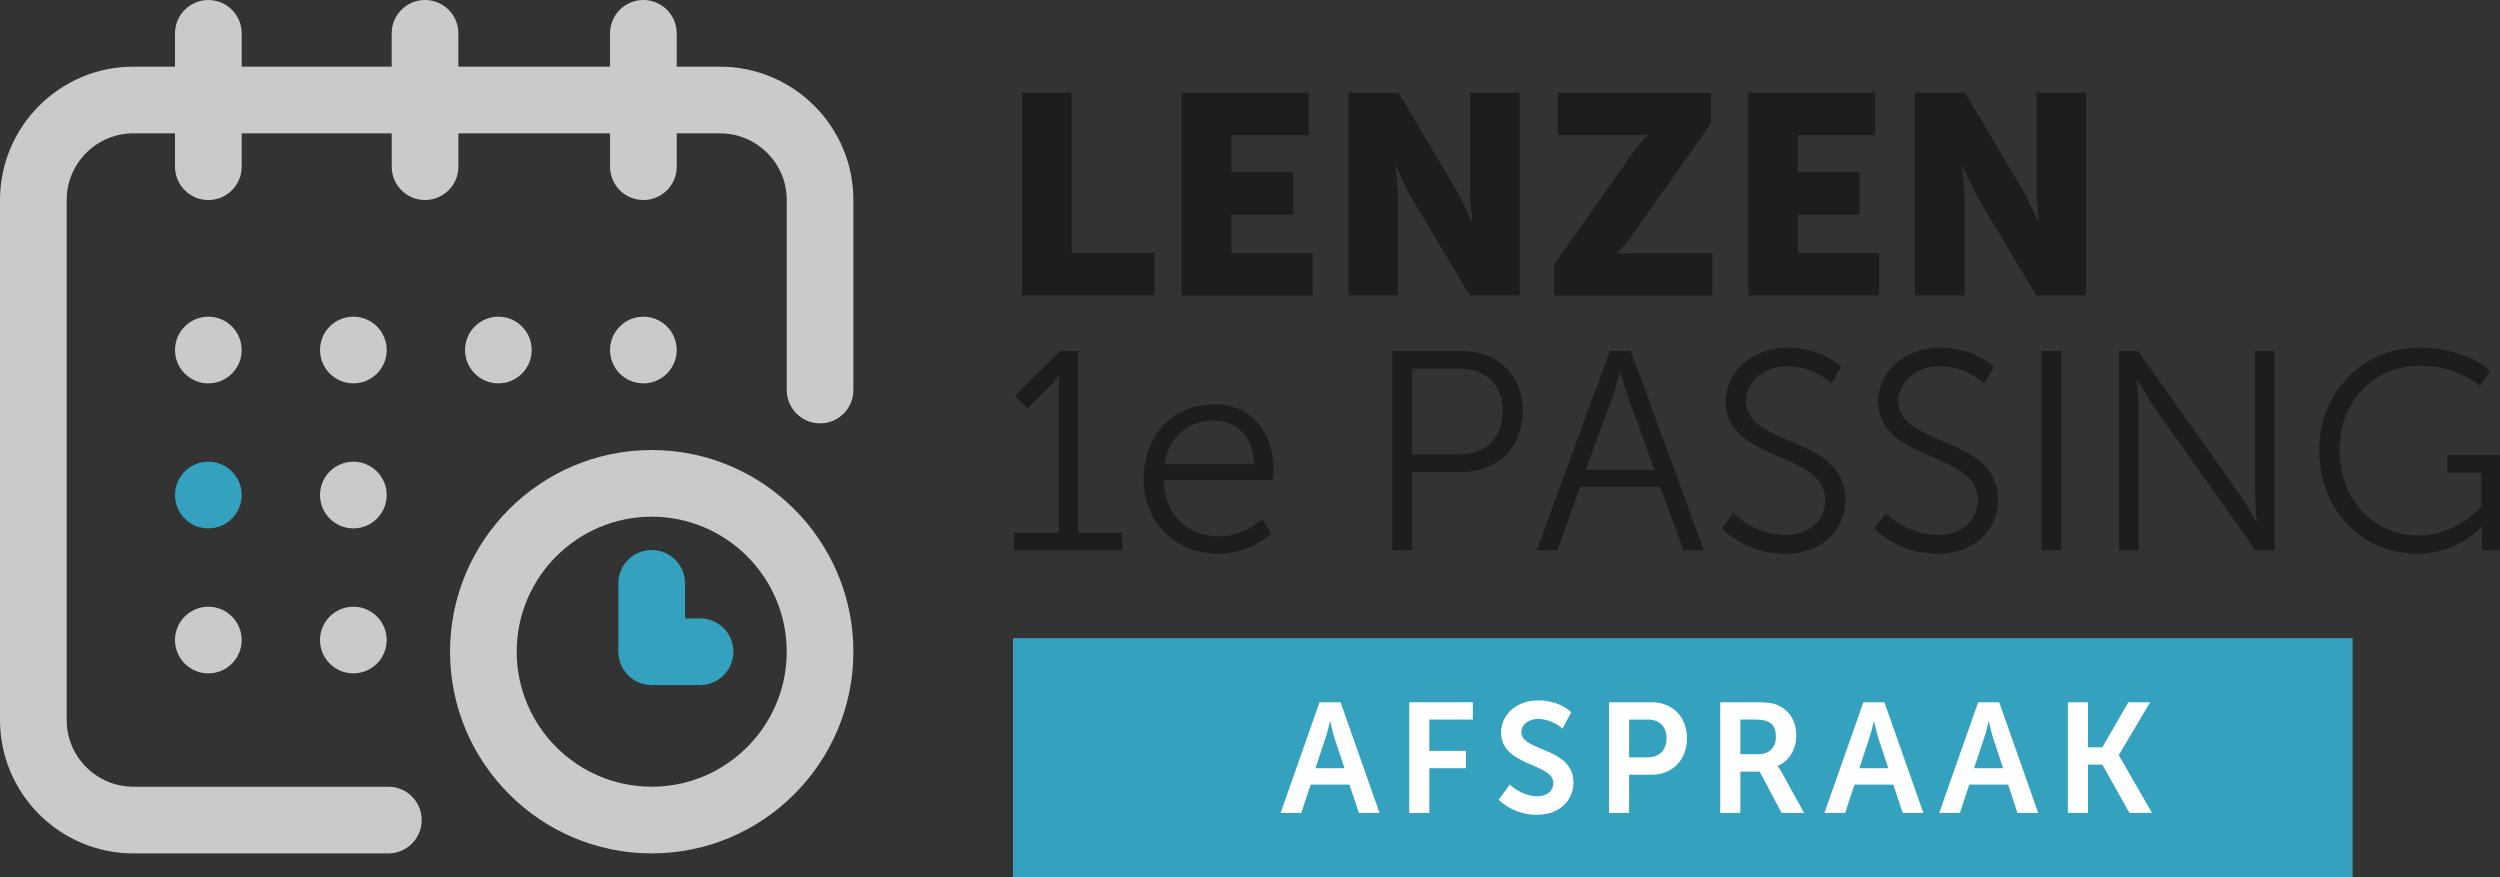 <?xml version="1.0" encoding="utf-8"?>
<!-- Generator: Adobe Illustrator 15.1.0, SVG Export Plug-In . SVG Version: 6.00 Build 0)  -->
<!DOCTYPE svg PUBLIC "-//W3C//DTD SVG 1.1//EN" "http://www.w3.org/Graphics/SVG/1.1/DTD/svg11.dtd">
<svg version="1.1" id="Laag_1" xmlns="http://www.w3.org/2000/svg" xmlns:xlink="http://www.w3.org/1999/xlink" x="0px" y="0px"
	 width="216.783px" height="76.066px" viewBox="0 0 216.783 76.066" enable-background="new 0 0 216.783 76.066"
	 xml:space="preserve">
<rect x="0" y="0" width="216.783" height="76.066" fill="#333333" stroke="none"/>
<g>
	<path fill="#1D1D1B" d="M88.631,8.041h4.302v13.889h7.178v3.688H88.631V8.041z"/>
	<path fill="#1D1D1B" d="M102.472,8.041h11.013v3.688h-6.711v3.195h5.359v3.688h-5.359v3.318h7.055v3.688h-11.357V8.041z"/>
	<path fill="#1D1D1B" d="M116.927,8.041h4.351l4.867,8.211c0.688,1.155,1.475,2.998,1.475,2.998h0.05c0,0-0.196-1.893-0.196-2.998
		V8.041h4.302v17.576h-4.327l-4.891-8.186c-0.689-1.155-1.476-2.999-1.476-2.999h-0.05c0,0,0.197,1.893,0.197,2.999v8.186h-4.302
		V8.041z"/>
	<path fill="#1D1D1B" d="M134.774,22.913l6.784-9.611c0.763-1.082,1.353-1.598,1.353-1.598v-0.05c0,0-0.565,0.074-1.353,0.074
		h-6.465V8.041h13.274v2.655l-6.81,9.66c-0.762,1.082-1.352,1.598-1.352,1.598v0.05c0,0,0.565-0.074,1.352-0.074h6.933v3.688
		h-13.717V22.913z"/>
	<path fill="#1D1D1B" d="M151.59,8.041h11.012v3.688h-6.711v3.195h5.359v3.688h-5.359v3.318h7.056v3.688H151.59V8.041z"/>
	<path fill="#1D1D1B" d="M166.045,8.041h4.351l4.867,8.211c0.688,1.155,1.475,2.998,1.475,2.998h0.05c0,0-0.197-1.893-0.197-2.998
		V8.041h4.302v17.576h-4.326l-4.892-8.186c-0.688-1.155-1.475-2.999-1.475-2.999h-0.05c0,0,0.196,1.893,0.196,2.999v8.186h-4.301
		V8.041z"/>
</g>
<g>
	<path fill="#1D1D1B" d="M87.943,46.193h3.884V33.51c0-0.492,0.024-0.959,0.024-0.959h-0.049c0,0-0.172,0.369-0.86,1.032
		l-1.844,1.844l-1.082-1.106l3.909-3.884h1.573v15.756h3.81v1.525h-9.366V46.193z"/>
	<path fill="#1D1D1B" d="M105.273,35.058c3.417,0,5.163,2.631,5.163,5.704c0,0.295-0.049,0.859-0.049,0.859h-9.489
		c0.074,3.172,2.237,4.893,4.793,4.893c2.262,0,3.761-1.5,3.761-1.5l0.762,1.279c0,0-1.795,1.721-4.572,1.721
		c-3.688,0-6.465-2.656-6.465-6.465C99.177,37.493,101.931,35.058,105.273,35.058z M108.74,40.246
		c-0.098-2.582-1.671-3.787-3.515-3.787c-2.065,0-3.859,1.303-4.253,3.787H108.74z"/>
	<path fill="#1D1D1B" d="M120.736,30.437h5.975c3.097,0,5.334,2.016,5.334,5.212c0,3.22-2.237,5.285-5.334,5.285h-4.277v6.785
		h-1.697V30.437z M126.489,39.41c2.311,0,3.81-1.402,3.81-3.761c0-2.336-1.499-3.688-3.785-3.688h-4.08v7.449H126.489z"/>
	<path fill="#1D1D1B" d="M143.967,42.211h-6.956l-1.966,5.508h-1.795l6.342-17.282h1.819l6.342,17.282h-1.794L143.967,42.211z
		 M140.477,32.232c0,0-0.369,1.426-0.664,2.236l-2.311,6.268h5.949l-2.262-6.268c-0.295-0.811-0.664-2.236-0.664-2.236H140.477z"/>
	<path fill="#1D1D1B" d="M150.311,44.498c0,0,1.795,1.893,4.523,1.893c1.893,0,3.441-1.131,3.441-2.998
		c0-4.352-8.629-3.246-8.629-8.604c0-2.483,2.188-4.646,5.384-4.646c2.999,0,4.622,1.672,4.622,1.672l-0.836,1.426
		c0,0-1.524-1.476-3.786-1.476c-2.212,0-3.638,1.451-3.638,2.975c0,4.105,8.628,2.926,8.628,8.603c0,2.582-1.991,4.672-5.235,4.672
		c-3.541,0-5.482-2.213-5.482-2.213L150.311,44.498z"/>
	<path fill="#1D1D1B" d="M163.537,44.498c0,0,1.794,1.893,4.523,1.893c1.893,0,3.441-1.131,3.441-2.998
		c0-4.352-8.629-3.246-8.629-8.604c0-2.483,2.188-4.646,5.383-4.646c3,0,4.622,1.672,4.622,1.672l-0.836,1.426
		c0,0-1.524-1.476-3.786-1.476c-2.212,0-3.638,1.451-3.638,2.975c0,4.105,8.628,2.926,8.628,8.603c0,2.582-1.99,4.672-5.235,4.672
		c-3.54,0-5.481-2.213-5.481-2.213L163.537,44.498z"/>
	<path fill="#1D1D1B" d="M177.033,30.437h1.696v17.282h-1.696V30.437z"/>
	<path fill="#1D1D1B" d="M183.744,30.437h1.647l8.825,12.438c0.59,0.861,1.426,2.336,1.426,2.336h0.049c0,0-0.147-1.426-0.147-2.336
		V30.437h1.696v17.282h-1.646l-8.826-12.439c-0.59-0.86-1.426-2.335-1.426-2.335h-0.049c0,0,0.148,1.426,0.148,2.335v12.439h-1.697
		V30.437z"/>
	<path fill="#1D1D1B" d="M209.803,30.142c4.007,0,6.146,2.016,6.146,2.016l-0.909,1.278c0,0-2.016-1.721-5.162-1.721
		c-4.18,0-7.006,3.221-7.006,7.326c0,4.252,2.925,7.398,6.857,7.398c3.368,0,5.434-2.531,5.434-2.531v-2.926h-2.951v-1.523h4.572
		v8.26h-1.572v-1.303c0-0.369,0.024-0.738,0.024-0.738h-0.05c0,0-1.99,2.336-5.629,2.336c-4.72,0-8.456-3.811-8.456-8.949
		C201.101,34.076,204.837,30.142,209.803,30.142z"/>
</g>
<rect x="87.842" y="55.338" fill="#34A2BF" width="116.158" height="20.729"/>
<g>
	<g>
		<g>
			<circle fill="#CBC9CB" cx="55.789" cy="30.352" r="2.891"/>
			<path fill="#CBC9CB" d="M62.438,5.781H58.68V2.891C58.68,1.294,57.386,0,55.789,0s-2.891,1.294-2.891,2.891v2.891H39.746V2.891
				C39.746,1.294,38.452,0,36.855,0s-2.891,1.294-2.891,2.891v2.891H20.957V2.891C20.957,1.294,19.663,0,18.066,0
				s-2.891,1.294-2.891,2.891v2.891h-3.613C5.187,5.781,0,10.968,0,17.344v45.094C0,68.813,5.187,74,11.563,74h22.113
				c1.597,0,2.891-1.294,2.891-2.891s-1.294-2.891-2.891-2.891H11.563c-3.188,0-5.781-2.594-5.781-5.781V17.344
				c0-3.188,2.593-5.781,5.781-5.781h3.613v2.891c0,1.597,1.294,2.891,2.891,2.891s2.891-1.294,2.891-2.891v-2.891h13.008v2.891
				c0,1.597,1.294,2.891,2.891,2.891s2.891-1.294,2.891-2.891v-2.891h13.152v2.891c0,1.597,1.294,2.891,2.891,2.891
				s2.891-1.294,2.891-2.891v-2.891h3.758c3.188,0,5.781,2.594,5.781,5.781V33.82c0,1.597,1.294,2.891,2.891,2.891
				S74,35.417,74,33.82V17.344C74,10.968,68.813,5.781,62.438,5.781z"/>
			<path fill="#CBC9CB" d="M56.512,39.023c-9.643,0-17.488,7.846-17.488,17.488S46.869,74,56.512,74S74,66.154,74,56.512
				S66.155,39.023,56.512,39.023z M56.512,68.219c-6.455,0-11.707-5.252-11.707-11.707s5.252-11.707,11.707-11.707
				s11.707,5.252,11.707,11.707S62.967,68.219,56.512,68.219z"/>
			<path fill="#34A2BF" d="M60.703,53.621h-1.301v-3.035c0-1.597-1.294-2.891-2.891-2.891s-2.891,1.294-2.891,2.891v5.926
				c0,1.597,1.294,2.891,2.891,2.891h4.191c1.597,0,2.891-1.294,2.891-2.891S62.3,53.621,60.703,53.621z"/>
			<circle fill="#CBC9CB" cx="43.215" cy="30.352" r="2.891"/>
			<circle fill="#CBC9CB" cx="30.641" cy="42.926" r="2.891"/>
			<circle fill="#CBC9CB" cx="18.066" cy="30.352" r="2.891"/>
			<circle fill="#34A2BF" cx="18.066" cy="42.926" r="2.891"/>
			<circle fill="#CBC9CB" cx="18.066" cy="55.5" r="2.891"/>
			<circle fill="#CBC9CB" cx="30.641" cy="55.5" r="2.891"/>
			<circle fill="#CBC9CB" cx="30.641" cy="30.352" r="2.891"/>
		</g>
	</g>
</g>
<g>
	<path fill="#FFFFFF" d="M117.018,68.033h-3.367l-0.811,2.461h-1.798l3.38-9.6h1.824l3.381,9.6h-1.799L117.018,68.033z
		 M115.328,62.559c0,0-0.217,0.945-0.406,1.486l-0.852,2.568h2.515l-0.853-2.568c-0.176-0.541-0.378-1.486-0.378-1.486H115.328z"/>
	<path fill="#FFFFFF" d="M122.199,60.895h5.516v1.502h-3.771v2.717h3.176v1.5h-3.176v3.881h-1.744V60.895z"/>
	<path fill="#FFFFFF" d="M130.908,68.033c0,0,1.041,1.014,2.393,1.014c0.73,0,1.393-0.379,1.393-1.162
		c0-1.717-4.529-1.42-4.529-4.367c0-1.596,1.379-2.785,3.219-2.785c1.893,0,2.865,1.027,2.865,1.027l-0.757,1.42
		c0,0-0.919-0.838-2.122-0.838c-0.812,0-1.447,0.473-1.447,1.148c0,1.703,4.516,1.285,4.516,4.354c0,1.527-1.162,2.813-3.164,2.813
		c-2.135,0-3.312-1.313-3.312-1.313L130.908,68.033z"/>
	<path fill="#FFFFFF" d="M139.523,60.895h3.703c1.799,0,3.057,1.258,3.057,3.123s-1.258,3.164-3.057,3.164h-1.959v3.313h-1.744
		V60.895z M142.902,65.668c1.014,0,1.609-0.65,1.609-1.65c0-0.986-0.596-1.621-1.582-1.621h-1.662v3.271H142.902z"/>
	<path fill="#FFFFFF" d="M149.166,60.895h3.096c1.041,0,1.514,0.082,1.934,0.271c0.959,0.432,1.567,1.352,1.567,2.621
		c0,1.15-0.608,2.219-1.622,2.623v0.027c0,0,0.135,0.135,0.324,0.473l1.975,3.584h-1.947l-1.906-3.584h-1.676v3.584h-1.744V60.895z
		 M152.478,65.396c0.933,0,1.515-0.555,1.515-1.514c0-0.92-0.393-1.486-1.758-1.486h-1.324v3H152.478z"/>
	<path fill="#FFFFFF" d="M164.176,68.033h-3.367l-0.811,2.461h-1.799l3.381-9.6h1.824l3.38,9.6h-1.798L164.176,68.033z
		 M162.485,62.559c0,0-0.216,0.945-0.405,1.486l-0.852,2.568h2.514l-0.852-2.568c-0.176-0.541-0.379-1.486-0.379-1.486H162.485z"/>
	<path fill="#FFFFFF" d="M174.129,68.033h-3.367l-0.811,2.461h-1.798l3.38-9.6h1.824l3.381,9.6h-1.799L174.129,68.033z
		 M172.439,62.559c0,0-0.217,0.945-0.406,1.486l-0.852,2.568h2.515l-0.853-2.568c-0.176-0.541-0.378-1.486-0.378-1.486H172.439z"/>
	<path fill="#FFFFFF" d="M179.311,60.895h1.744v3.908h1.243l2.258-3.908h1.893l-2.718,4.57v0.027l2.88,5.002h-1.96l-2.353-4.191
		h-1.243v4.191h-1.744V60.895z"/>
</g>
</svg>
